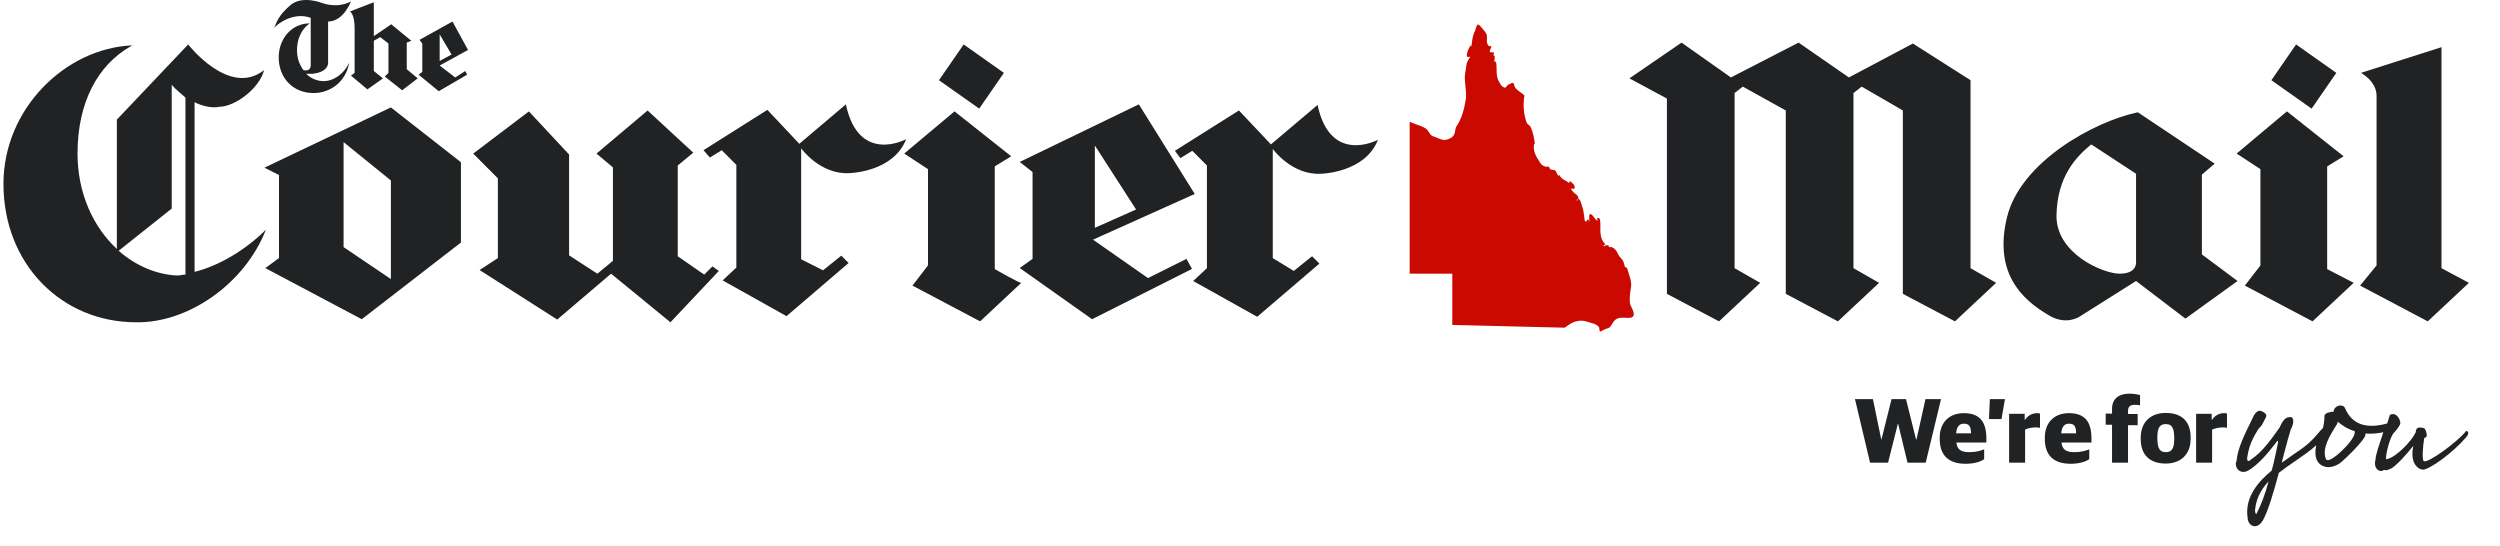<?xml version="1.0" encoding="UTF-8"?>
<svg width="362px" height="79px" viewBox="0 0 362 79" version="1.1" xmlns="http://www.w3.org/2000/svg" xmlns:xlink="http://www.w3.org/1999/xlink">
    <title>Metros/The courier mail/Tagline</title>
    <g id="🚧-Olympics" stroke="none" stroke-width="1" fill="none" fill-rule="evenodd">
        <g id="Artboard" transform="translate(-147, -542)">
            <g id="Metros/The-courier-mail/Tagline" transform="translate(147.5, 542)">
                <g id="Logo">
                    <path d="M214.653,4.766 C215.047,5.296 214.522,6.091 215.047,6.622 C215.178,6.754 215.441,6.622 215.441,6.754 C215.441,7.019 215.047,7.417 215.31,7.549 C215.441,7.682 215.704,7.417 215.835,7.682 C215.835,7.815 215.835,7.815 215.704,7.947 C216.229,8.212 215.704,8.61 215.966,9.008 L216.098,8.875 C216.361,9.803 215.966,10.996 216.623,11.924 C216.755,12.189 216.886,12.454 217.149,12.587 C217.543,12.852 217.543,12.587 217.805,12.321 C217.937,12.189 218.2,12.189 218.331,12.056 C218.462,11.924 218.725,12.056 218.725,12.189 C218.856,13.117 219.776,13.249 220.301,13.912 C220.17,13.912 220.17,14.177 220.17,14.31 C220.039,15.503 220.17,16.696 220.564,17.756 C220.695,18.021 220.958,18.154 221.089,18.286 C221.483,19.082 221.615,19.877 221.746,20.805 C221.615,20.805 221.615,21.07 221.615,21.07 C221.483,21.998 222.009,22.793 222.534,23.589 C222.666,23.854 223.191,24.251 223.717,24.119 C223.848,24.119 223.848,24.384 223.979,24.517 C224.242,24.649 224.636,24.517 224.767,24.782 C224.899,25.047 225.03,25.312 225.161,25.444 C225.161,25.444 225.293,25.444 225.293,25.312 C225.555,25.975 226.212,26.107 226.738,26.505 C226.738,26.372 226.738,26.24 226.869,26.24 C227.132,26.505 227.789,26.903 227.394,27.433 C227.394,27.3 227.263,27.3 227.132,27.3 C227,27.3 227,27.433 227,27.433 C227.263,27.698 227.394,27.963 227.657,28.096 C227.789,28.228 228.051,28.361 228.051,28.758 C228.051,28.891 227.92,28.891 227.789,28.891 C227.92,28.891 227.657,29.156 227.92,29.023 C227.92,29.023 227.92,28.758 228.051,28.758 C228.445,29.023 228.445,29.554 228.577,29.819 C228.839,30.482 228.839,31.144 228.971,31.94 C228.971,32.072 229.102,32.072 229.233,32.072 C229.233,31.94 229.233,31.94 229.365,31.807 C229.628,31.675 229.496,32.072 229.628,32.072 C229.628,31.807 229.628,31.542 229.628,31.144 C229.628,31.012 229.759,31.012 229.89,31.012 C230.284,31.277 230.416,31.807 230.81,31.94 C230.81,31.807 230.678,31.542 230.941,31.542 C231.072,31.542 231.204,31.807 231.204,31.94 C231.335,33.133 230.941,34.458 231.992,35.386 C231.992,35.386 231.861,35.386 231.729,35.519 C231.598,35.519 231.729,35.651 231.861,35.651 C231.861,35.519 232.123,35.519 232.255,35.519 C232.517,35.386 232.386,35.784 232.517,35.784 C233.174,35.651 233.568,36.314 233.831,36.844 C233.962,37.242 234.488,37.507 234.619,38.037 C234.619,38.17 234.75,38.302 234.75,38.567 C234.75,38.7 235.145,38.7 235.145,38.965 C235.407,39.893 235.801,40.688 235.67,41.616 C235.539,42.412 235.407,43.207 235.539,44.002 C235.67,44.532 236.589,45.725 235.67,45.991 C235.013,46.123 234.356,45.858 233.7,46.123 C233.043,46.388 232.911,47.184 232.517,47.449 C232.123,47.581 231.729,47.714 231.335,47.979 C231.072,48.111 231.072,47.581 231.072,47.449 C230.941,47.184 230.678,47.051 230.416,46.918 C229.496,46.653 228.708,46.256 227.789,46.521 C227.132,46.653 226.606,47.051 226.081,47.449 L209.793,47.051 L209.793,39.628 L203.619,39.628 L203.619,17.624 C204.407,18.021 205.195,18.154 205.852,18.552 C206.377,18.817 206.509,19.612 207.034,19.745 C207.56,19.877 208.085,20.275 208.742,20.275 C209.399,20.142 210.055,19.877 210.187,19.082 C210.187,18.817 210.318,18.552 210.318,18.419 C211.238,17.093 211.5,15.768 211.763,14.31 C211.894,13.117 211.5,11.924 211.632,10.731 C211.763,10.201 211.763,9.67 211.894,9.14 C212.026,8.875 212.157,8.477 212.42,8.212 C212.288,8.212 211.894,8.345 211.894,8.08 C211.894,7.549 212.157,7.019 212.42,6.622 C212.42,6.489 212.551,6.622 212.551,6.754 C212.683,5.959 212.683,5.163 213.077,4.501 C213.208,4.103 213.339,3.44 213.602,3.573 C213.865,3.705 214.653,4.766 214.653,4.766 L214.653,4.766 Z" id="Shape" fill="#CA0A00"></path>
                    <path d="M93.275,16 L99.886,22.107 L97.638,23.965 L97.638,37.108 L101.473,39.764 L102.663,38.569 L103.588,39.233 L96.581,46.667 L87.986,39.631 L80.185,46.269 L68.947,39.1 L71.591,37.374 L71.591,25.824 L68.021,22.24 L76.087,16.133 L81.904,22.372 L81.904,36.976 L86.003,39.631 L88.251,37.772 L88.251,24.231 L85.871,22.24 L93.275,16 Z M26.748,6.435 C26.748,6.435 32.707,14.136 37.739,10.153 C37.077,12.808 33.502,15.463 31.251,15.463 C31.251,15.463 29.794,15.862 27.675,14.8 L27.675,39.362 C30.986,38.566 34.958,36.309 38.004,33.255 C34.958,41.088 26.748,46.798 19.201,46.665 C8.475,46.665 0,38.3 0,26.616 C0,15.729 9.004,6.966 18.671,6.568 L18.39,6.724 C13.655,9.433 10.726,14.812 10.726,22.235 C10.726,27.944 12.977,32.857 16.42,36.043 L16.42,17.322 L26.748,6.435 Z M259.937,6.169 L267.22,11.215 L276.49,6.302 L284.832,11.613 L284.832,38.831 L288.54,40.955 L282.581,46.531 L275.033,42.548 L275.033,15.994 L269.074,12.542 L267.882,13.472 L267.882,38.831 L271.59,40.955 L265.631,46.531 L258.083,42.548 L258.083,15.994 L251.86,12.542 L250.668,13.472 L250.668,38.831 L254.376,40.955 L248.417,46.531 L240.869,42.548 L240.869,14.268 L235.44,11.347 L242.988,6.169 L250.138,11.215 L259.937,6.169 Z M353.027,6.833 L353.027,38.831 L357,40.955 L351.041,46.531 L341.242,41.353 L343.626,38.432 L343.626,13.87 C343.626,11.746 341.374,10.551 341.374,10.551 L353.027,6.833 Z M330.649,16.127 L338.859,22.633 L336.475,24.093 L336.475,38.963 L340.316,40.955 L334.357,46.531 L324.557,41.353 L326.809,38.432 L326.809,24.492 L323.366,22.235 L330.649,16.127 Z M137.715,16.127 L145.925,22.633 L143.542,24.093 L143.542,38.963 C143.542,38.963 147.25,41.088 147.382,40.955 L141.423,46.531 L131.624,41.353 L133.875,38.432 L133.875,24.492 L130.432,22.235 L137.715,16.127 Z M309.064,16.26 L320.187,23.695 L318.334,25.288 L318.334,36.839 L323.498,40.689 L315.95,46.133 L308.8,40.689 L300.59,45.867 C300.59,45.867 298.603,47.195 296.087,45.602 C292.247,43.345 288.142,39.494 290.129,31.396 C292.115,23.43 302.708,17.588 309.064,16.26 Z M164.405,15.111 L172.498,28.085 L157.771,34.704 L165.732,40.265 L171.304,37.485 L172.1,38.941 L157.638,46.222 L147.157,38.808 L149.014,37.485 L149.014,24.908 L147.157,23.452 L164.405,15.111 Z M56.1,15.556 L66.243,23.487 L66.243,35.119 L51.884,46.223 L37.921,38.82 L39.897,37.366 L39.897,25.337 L37.79,24.28 L56.1,15.556 Z M190.285,15.198 C192.139,23.961 199.025,20.243 199.025,20.243 C197.171,25.023 190.815,25.156 190.815,25.156 C186.577,25.421 183.797,21.571 183.797,21.571 L183.797,37.371 L186.842,39.229 L189.491,37.105 L190.55,38.167 L181.546,45.868 L172.276,40.69 L174.263,38.831 L174.263,23.961 L172.144,21.836 L170.422,22.899 L169.628,21.836 L178.897,15.994 L183.532,20.907 L190.285,15.198 Z M121.984,15.111 C123.834,23.873 130.707,20.156 130.707,20.156 C128.923,24.764 122.96,25.053 122.536,25.067 L122.512,25.068 C118.283,25.333 115.507,21.483 115.507,21.483 L115.507,37.547 L118.679,39.14 L121.323,37.016 L122.38,38.078 L113.392,45.778 L104.14,40.601 L106.123,38.742 L106.123,23.873 L104.008,21.749 L102.29,22.811 L101.365,21.749 L110.617,15.908 L115.243,20.82 L121.984,15.111 Z M49.25,20.579 L49.25,35.78 L56.1,40.407 L56.1,26.13 L49.25,20.579 Z M24.365,12.277 L24.365,30.201 L16.685,36.308 C19.068,38.432 22.114,39.76 25.16,39.893 C25.259,39.893 25.359,39.885 25.458,39.872 L26.054,39.781 L26.352,39.76 L26.352,14.136 C25.822,13.605 25.027,13.074 24.365,12.277 Z M302.311,20.907 C300.06,22.766 297.412,25.554 297.279,31.13 C297.147,36.707 304.033,39.628 306.416,39.628 C309.065,39.628 308.8,37.902 308.8,37.769 L308.8,25.156 L302.311,20.907 Z M158.036,21.069 L158.036,32.984 L164.006,30.336 L158.036,21.069 Z M331.973,6.435 L337.799,10.551 L334.224,15.729 L328.397,11.613 L331.973,6.435 Z M139.039,6.435 L144.866,10.551 L141.291,15.729 L135.464,11.613 L139.039,6.435 Z M46.214,0.46 C48.73,1.257 50.319,0.195 50.319,0.195 C50.319,0.195 49.259,3.116 47.008,3.116 L47.009,9.095 L47.009,9.152 C47.001,9.415 46.833,10.453 44.757,10.684 L43.83,10.684 C44.492,11.348 45.419,11.746 46.346,11.746 C47.935,11.746 49.392,10.551 50.054,9.091 L50.013,9.318 C49.528,11.724 47.458,13.472 44.89,13.472 C41.977,13.472 39.858,11.348 39.858,8.294 C39.858,5.638 41.712,3.381 44.36,3.381 L44.176,3.513 C43.1,4.332 42.506,5.722 42.506,7.232 C42.506,8.294 42.771,9.223 43.433,10.153 L43.584,10.184 C44.442,10.32 44.49,9.579 44.492,9.496 L44.492,2.585 C41.977,1.655 39.593,3.514 39.196,4.045 C39.593,3.116 39.858,2.186 41.579,0.726 C43.301,-0.735 46.214,0.46 46.214,0.46 Z M65.018,3.116 L67.269,7.232 L63.164,9.489 L65.415,11.215 L66.872,10.286 L67.136,10.817 L63.031,13.207 L60.118,10.817 L60.648,10.418 L60.648,6.302 L60.25,5.771 L65.018,3.116 Z M53.629,0.328 L53.629,5.24 L56.145,3.514 L59.059,5.904 L58.397,6.169 L58.397,10.02 L59.986,11.348 L57.734,13.074 L55.218,11.082 L55.748,10.551 L55.748,6.302 L54.556,5.373 L53.629,5.904 L53.629,10.285 L54.954,11.348 L52.703,12.941 L50.319,10.949 L50.849,10.551 L50.849,4.045 C50.849,2.054 50.187,1.655 50.187,1.655 L53.629,0.328 Z M63.164,4.975 L63.164,8.825 L64.885,7.895 L63.164,4.975 Z" fill="#202223"></path>
                </g>
                <g id="Brand/Logo/Tagline" transform="translate(268.1, 57)" fill="#202223">
                    <path d="M12.46,0.793 L10.209,0.793 L8.909,6.633 L8.846,6.633 L7.387,0.793 L5.295,0.793 L3.836,6.633 L3.805,6.633 L2.6,0.793 L0,0.793 L2.188,9.997 L4.788,9.997 L6.214,4.348 L6.246,4.348 L7.609,9.997 L10.241,9.997 L12.46,0.793 Z M14.648,5.744 C14.743,4.633 15.219,4.348 15.79,4.348 C16.487,4.348 16.804,4.697 16.804,5.744 L14.648,5.744 Z M19.024,7.077 L19.024,6.474 C19.024,4.157 18.136,2.824 15.758,2.824 C13.634,2.824 12.27,4.189 12.27,6.379 L12.27,6.538 C12.27,8.886 13.507,10.155 16.012,10.155 C17.311,10.155 18.199,9.838 18.707,9.489 L18.707,8.061 C18.168,8.283 17.438,8.473 16.582,8.473 C15.409,8.473 14.807,8.156 14.68,7.077 L19.024,7.077 Z M21.211,3.681 L21.719,0.793 L19.531,0.793 L19.404,3.681 L21.211,3.681 Z M26.792,4.951 L26.792,2.888 C26.728,2.856 26.57,2.824 26.379,2.824 C25.618,2.824 25.016,3.205 24.636,3.777 L24.572,3.777 L24.572,2.92 L22.321,2.92 L22.321,9.997 L24.636,9.997 L24.636,5.205 C25.048,5.014 25.555,4.887 26.221,4.887 C26.411,4.887 26.665,4.919 26.792,4.951 Z M29.867,5.744 C29.962,4.633 30.438,4.348 31.008,4.348 C31.706,4.348 32.023,4.697 32.023,5.744 L29.867,5.744 Z M34.242,7.077 L34.242,6.474 C34.242,4.157 33.355,2.824 30.977,2.824 C28.852,2.824 27.489,4.189 27.489,6.379 L27.489,6.538 C27.489,8.886 28.726,10.155 31.23,10.155 C32.53,10.155 33.418,9.838 33.925,9.489 L33.925,8.061 C33.386,8.283 32.657,8.473 31.801,8.473 C30.628,8.473 30.026,8.156 29.899,7.077 L34.242,7.077 Z M41.281,1.682 L41.281,0.222 C41.028,0.127 40.425,0 39.728,0 C38.269,0 37.223,0.698 37.223,2.19 L37.223,2.888 L36.303,2.888 L36.303,4.506 L37.223,4.506 L37.223,9.997 L39.537,9.997 L39.537,4.57 L40.932,4.57 L40.932,2.951 L39.537,2.951 L39.537,2.539 C39.537,1.904 39.823,1.619 40.489,1.619 C40.774,1.619 41.091,1.65 41.281,1.682 Z M46.227,6.601 C46.227,8.061 45.783,8.473 45.022,8.473 C44.293,8.473 43.786,8.156 43.786,6.506 L43.786,6.284 C43.786,4.856 44.198,4.411 44.991,4.411 C45.72,4.411 46.227,4.697 46.227,6.411 L46.227,6.601 Z M48.605,6.347 C48.605,4.03 47.337,2.793 44.991,2.793 C42.93,2.793 41.376,3.999 41.376,6.411 L41.376,6.569 C41.376,8.822 42.645,10.124 44.991,10.124 C47.052,10.124 48.605,8.918 48.605,6.506 L48.605,6.347 Z M53.868,4.951 L53.868,2.888 C53.805,2.856 53.646,2.824 53.456,2.824 C52.695,2.824 52.093,3.205 51.712,3.777 L51.649,3.777 L51.649,2.92 L49.398,2.92 L49.398,9.997 L51.712,9.997 L51.712,5.205 C52.156,5.014 52.695,4.887 53.298,4.887 C53.488,4.887 53.742,4.919 53.868,4.951 Z M69.817,8.886 C69.563,9.076 68.739,9.743 68.358,9.616 C68.263,9.584 68.2,9.521 68.168,9.394 C67.597,7.902 68.865,5.935 69.499,4.887 C69.69,4.602 69.817,4.411 69.848,4.284 C69.88,4.221 69.88,4.126 69.912,4.062 C70.609,4.665 71.434,5.173 72.353,5.427 C72.385,5.585 72.353,5.839 72.258,6.061 C71.719,7.267 70.102,8.632 69.817,8.886 Z M58.117,17.423 C58.117,17.455 58.085,17.455 58.085,17.455 C58.022,17.391 57.927,17.169 57.927,16.915 C58.054,15.36 58.688,13.995 59.893,12.694 C59.385,14.63 58.783,16.153 58.117,17.423 Z M88.555,5.395 L88.491,5.395 L88.46,5.459 C87.255,6.95 83.038,10.092 82.372,9.775 C82.087,9.648 82.214,7.648 82.436,6.411 C82.467,6.411 82.499,6.379 82.531,6.379 C82.626,6.347 82.753,6.284 82.784,6.157 C82.848,5.744 82.594,5.046 82.372,4.982 C82.118,4.919 81.801,4.887 81.611,4.919 C81.484,4.951 81.389,5.014 81.326,5.109 C81.231,5.236 81.199,5.427 81.199,5.585 C80.47,7.109 78.377,9.013 77.394,9.362 C77.045,9.521 76.95,9.489 76.919,9.457 C76.919,9.457 76.887,9.425 76.887,9.299 C76.95,8.315 77.489,6.379 77.965,5.744 C78.155,5.554 78.789,4.856 78.948,4.38 C79.043,4.126 78.821,3.491 78.441,3.174 C78.155,2.92 77.775,2.888 77.458,3.078 L77.426,3.11 L77.426,3.174 C77.331,3.491 77.204,3.872 77.077,4.284 C77.077,4.284 77.077,4.284 77.077,4.316 C73.938,5.173 71.941,4.411 70.958,2.095 C70.831,1.777 70.451,1.65 70.038,1.745 C69.69,1.841 69.341,2.126 69.309,2.602 C68.96,2.634 67.978,2.729 67.978,3.269 C67.978,3.935 67.882,4.506 67.756,4.982 C67.565,5.173 67.343,5.395 67.09,5.712 C66.741,6.125 66.234,6.696 65.663,7.204 C65.061,7.743 64.141,8.378 63.19,9.013 C62.746,9.33 62.271,9.679 61.795,9.997 C61.922,9.552 62.017,9.076 62.144,8.632 C62.492,7.267 62.841,6.061 63.095,5.205 C63.349,4.824 63.602,3.967 63.38,3.586 C63.317,3.459 63.19,3.396 63.063,3.396 C62.461,3.396 62.049,3.618 61.478,4.919 L61.383,5.046 C60.432,6.379 59.037,8.442 57.324,9.552 L57.293,9.584 C57.198,9.711 57.007,9.775 56.912,9.743 C56.785,9.679 56.754,9.489 56.817,9.14 C57.071,7.394 57.737,6.22 58.402,5.141 C58.466,5.046 58.561,4.982 58.624,4.887 C58.719,4.792 58.815,4.697 58.878,4.602 C59.132,4.189 59.29,3.808 59.449,3.523 L59.512,3.396 C59.576,3.269 59.576,3.142 59.512,3.015 C59.354,2.698 58.846,2.507 58.656,2.475 C58.339,2.412 57.895,2.888 57.768,3.142 L57.451,3.808 C56.468,5.808 55.422,7.87 55.263,9.679 C55.263,9.743 55.232,9.806 55.2,9.87 C55.168,9.965 55.137,10.06 55.137,10.155 C55.137,10.473 55.295,10.949 55.676,11.171 C56.024,11.393 56.468,11.393 56.88,11.171 C58.371,10.346 59.924,8.473 61.002,7.045 C61.129,6.855 61.224,6.823 61.256,6.823 C61.256,6.823 61.288,6.918 61.256,7.109 C61.193,7.458 61.097,7.839 61.034,8.188 C60.812,9.172 60.622,10.187 60.336,11.139 C58.624,12.567 56.405,14.82 56.849,17.931 C56.88,18.534 57.166,19.041 57.673,19.168 C57.737,19.2 57.832,19.2 57.895,19.2 C58.307,19.2 58.719,18.914 59.037,18.407 C59.829,17.01 60.622,14.249 61.383,11.457 C62.175,10.854 62.968,10.282 63.824,9.711 C64.87,8.981 65.917,8.283 66.804,7.458 C66.804,7.49 66.773,7.521 66.773,7.553 C66.456,9.172 66.868,10.219 68.009,10.568 C68.707,10.758 69.499,10.568 70.229,10.06 C71.275,9.235 73.748,6.728 73.907,6.03 C73.907,5.935 73.938,5.839 73.907,5.776 C74.794,5.839 75.619,5.776 76.506,5.585 C76.475,5.649 76.475,5.712 76.443,5.744 L76.443,5.776 L76.411,5.839 C76.411,5.871 76.411,5.871 76.411,5.903 C75.904,7.363 75.397,8.854 75.365,9.584 C75.143,10.473 75.492,11.012 75.967,11.171 C76.031,11.203 76.094,11.203 76.158,11.203 C76.316,11.203 76.443,11.139 76.538,11.076 C76.57,11.044 76.602,11.012 76.602,11.012 C76.824,11.171 77.077,11.076 77.553,10.885 C78.345,10.504 79.899,8.759 80.85,7.553 C80.66,8.442 80.47,10.124 81.77,10.885 C81.865,10.949 81.928,10.949 81.992,10.949 C82.055,10.949 82.087,10.949 82.118,10.98 L82.15,11.012 L82.182,11.012 L82.214,11.012 C83.196,11.012 86.621,8.537 88.555,6.252 C88.777,5.966 88.84,5.776 88.777,5.585 C88.745,5.49 88.65,5.427 88.555,5.395 Z" id="Tagline"></path>
                </g>
            </g>
        </g>
    </g>
</svg>